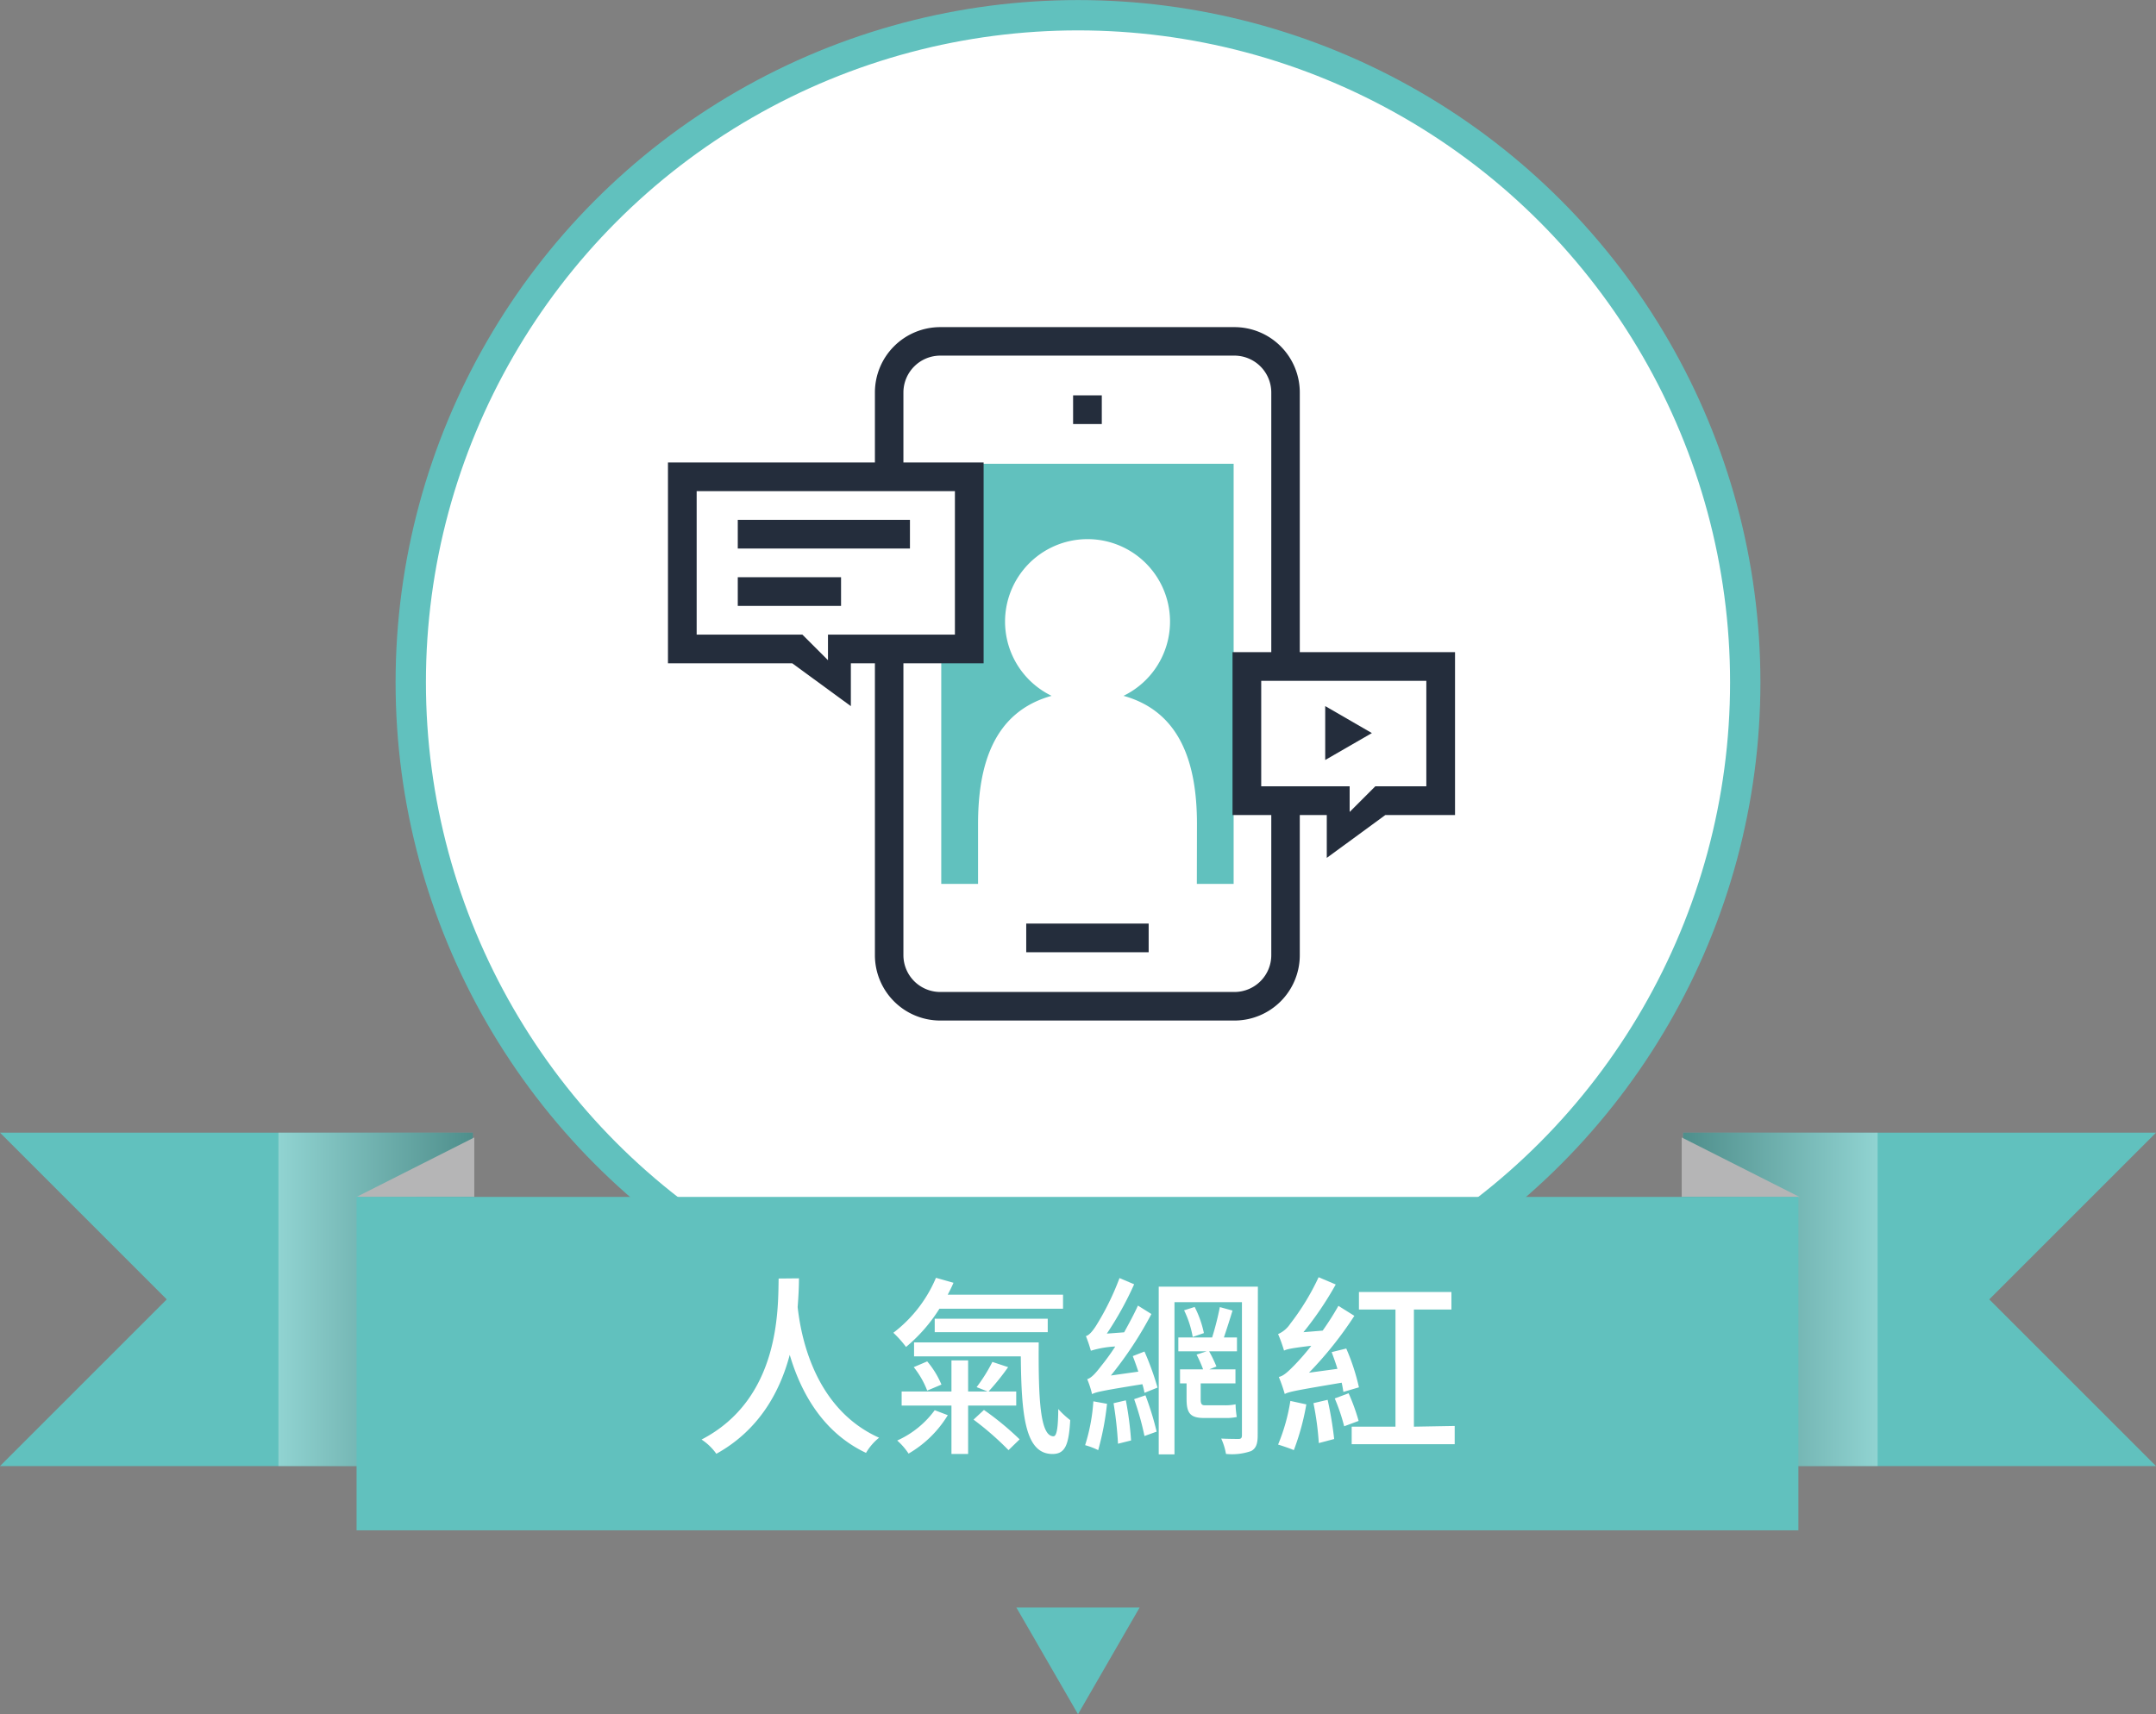 <svg xmlns="http://www.w3.org/2000/svg" xmlns:xlink="http://www.w3.org/1999/xlink" viewBox="0 0 329.84 262.32"><rect x="0" y="0" width="329.84" height="262.32" fill="#808080" stroke="none"/><defs><style>.cls-1{isolation:isolate}.cls-2,.cls-7{fill:#fff}.cls-2{stroke:#61c1be;stroke-miterlimit:10;stroke-width:4.64px}.cls-3{fill:#61c1be}.cls-4,.cls-6{opacity:.3;mix-blend-mode:multiply}.cls-4{fill:url(#白_黑)}.cls-5{fill:#b5b5b6}.cls-6{fill:url(#白_黑-2)}.cls-8{fill:#242d3c}</style><linearGradient id="白_黑" x1="42.6" y1="198.84" x2="72.34" y2="198.84" gradientUnits="userSpaceOnUse"><stop offset="0" stop-color="#fff"/><stop offset="1" stop-color="#231815"/></linearGradient><linearGradient id="白_黑-2" x1="6843.11" y1="198.84" x2="6872.85" y2="198.84" gradientTransform="matrix(-1, 0, 0, 1, 7130.35, 0)" xlink:href="#白_黑"/></defs><title>btn-kol</title><g class="cls-1"><g id="圖層_2" data-name="圖層 2"><g id="使用者推薦"><circle class="cls-2" cx="164.92" cy="104.41" r="102.08"/><path class="cls-3" d="M0 173.33 25.51 198.84.0 224.35H72.34V173.33H0z"/><path class="cls-4" d="M42.6 173.33h29.74v51.02H42.6z"/><path class="cls-5" d="M72.56 174.06 54.55 183.16H72.56V174.06z"/><path class="cls-3" d="M329.84 173.33 304.33 198.84 329.84 224.35H257.5V173.33H329.84z"/><path class="cls-6" d="M257.51 173.33h29.74v51.02H257.51z"/><path class="cls-5" d="M257.28 174.06 275.29 183.16H257.28V174.06z"/><path class="cls-3" d="M54.55 183.16h220.58v51.02H54.55z"/><path class="cls-7" d="M122.23 195.62c0 1.12-.06 2.65-.2 4.39.41 3.67 2.2 15.4 12.46 20a8.4 8.4.0 0 0-2 2.32c-6.91-3.26-10.11-9.73-11.67-15-1.47 5.53-4.59 11.46-11.23 15.14a8.44 8.44.0 0 0-2.26-2.18c12-6.23 11.7-19.93 11.79-24.64z"/><path class="cls-7" d="M143.72 200.27a24.48 24.48.0 0 1-5.11 5.85 16.32 16.32.0 0 0-1.94-2.17 20.59 20.59.0 0 0 6.52-8.41l2.68.76c-.26.62-.56 1.21-.88 1.82h17.64v2.15zM145 216.56a17 17 0 0 1-6 5.88 9.88 9.88.0 0 0-1.74-2A14.45 14.45.0 0 0 143 215.8zm3.11-1.47v7.41h-2.55v-7.41h-7.62v-2.15h7.62v-4.76h2.55v4.76h3l-1.7-.67a24.9 24.9.0 0 0 2.41-3.86l2.41.8a37 37 0 0 1-3 3.73h4.24v2.15zm-6.26-6.76a13.58 13.58.0 0 1 2.18 3.55l-2.18.92a13.51 13.51.0 0 0-2.06-3.59zm17.06-2.91c-.06 8.61.2 14.37 2.26 14.37.56.0.71-1.67.73-4.17a13.52 13.52.0 0 0 1.83 1.7c-.21 3.77-.77 5.18-2.71 5.18-4.2.0-4.76-5.88-4.85-14.94H139.84v-2.14zM143 203.86V201.8h17.29v2.06zm7.53 11.9a44 44 0 0 1 5.46 4.5l-1.7 1.65a45.65 45.65.0 0 0-5.35-4.67z"/><path class="cls-7" d="M169.36 214.82a42.88 42.88.0 0 1-1.35 7.09 11.46 11.46.0 0 0-2-.76 28.22 28.22.0 0 0 1.26-6.71zm5.73-8a44.27 44.27.0 0 1 2 5.52l-2 .8a10.34 10.34.0 0 0-.32-1.32c-6.2 1-7.09 1.2-7.7 1.52a14.35 14.35.0 0 0-.74-2.29c.62-.18 1.27-.88 2.12-2a32.92 32.92.0 0 0 2.17-3 15.15 15.15.0 0 0-3.73.65 22 22 0 0 0-.76-2.24c.5-.14 1-.73 1.55-1.58a40.55 40.55.0 0 0 3.59-7.3l2.24.95a50.42 50.42.0 0 1-4.18 7.55l2.65-.2c.73-1.33 1.5-2.74 2.11-4.09l2.06 1.29a57.39 57.39.0 0 1-6.2 9.41l4.2-.59c-.26-.79-.56-1.64-.85-2.38zm-2.85 7.47a50.81 50.81.0 0 1 .8 6.14l-2 .5a57.13 57.13.0 0 0-.68-6.2zm3-.77a45.18 45.18.0 0 1 1.71 5.56l-1.86.67a43.24 43.24.0 0 0-1.58-5.64zm17.17 6.12c0 1.32-.26 2-1 2.41a8.9 8.9.0 0 1-3.85.44 9.48 9.48.0 0 0-.73-2.35c1.14.06 2.32.06 2.67.06s.5-.15.5-.56V199.27H179.68v23.29h-2.41V196.89h15.17zm-5.08-4.59a7.8 7.8.0 0 0 1.7-.15c0 .59.09 1.38.18 1.94a8 8 0 0 1-1.86.15h-3.17c-2.15.0-2.65-.82-2.65-2.91v-2.38h-1v-2.15h3.53a19.7 19.7.0 0 0-1-2.26l1.53-.5h-4.32v-2.12h5.17a44 44 0 0 0 1.18-4.65l1.94.53c-.41 1.36-.91 2.91-1.32 4.12h2v2.12h-4.26a20.75 20.75.0 0 1 1.12 2.32l-1.09.44h4v2.15h-5.32v2.41c0 .68.12.94.64.94zM182.77 2e2a15.78 15.78.0 0 1 1.41 4l-1.71.59a15.19 15.19.0 0 0-1.32-4.08z"/><path class="cls-7" d="M205.52 213c-.06-.38-.14-.88-.26-1.41-7 1.18-8.06 1.38-8.71 1.73a23 23 0 0 0-.91-2.61c.74-.15 1.44-.83 2.47-1.88a36.74 36.74.0 0 0 2.5-2.89c-3.06.36-3.76.53-4.17.74a22 22 0 0 0-.91-2.53 4.29 4.29.0 0 0 1.85-1.56 37.07 37.07.0 0 0 4.35-7.14l2.62 1.11a50.7 50.7.0 0 1-4.94 7.3l2.94-.24a42.8 42.8.0 0 0 2.41-3.79l2.44 1.53a57.12 57.12.0 0 1-6.94 8.7l4.35-.59c-.26-.88-.59-1.76-.88-2.56l2.23-.55a32.86 32.86.0 0 1 1.94 5.94zm-5.67 1.91a37.26 37.26.0 0 1-1.91 7c-.59-.26-1.74-.65-2.41-.85a29.13 29.13.0 0 0 1.88-6.68zm3.26-.7a55.87 55.87.0 0 1 1 6l-2.35.62a44.21 44.21.0 0 0-.82-6.11zm3.21-1a30.15 30.15.0 0 1 1.53 4.23l-2.21.82A28.83 28.83.0 0 0 204.2 214zm16.23 5V221H206.79v-2.68h6.7V200.39H207.9v-2.68h14.15v2.68h-5.74v17.93z"/><path class="cls-3" d="M174.35 245.99 164.92 262.32 155.49 245.99H174.35z"/><path class="cls-3" d="M144 70.97h44.73v64.29H144z"/><path class="cls-8" d="M164.17 60.5h4.39v4.39H164.17z"/><path class="cls-8" d="M157 141.33h18.73v4.39H157z"/><path class="cls-8" d="M133.85 146.17V60.06a10 10 0 0 1 10-10h45a10 10 0 0 1 10 10v86.11a10 10 0 0 1-10 10h-45A10 10 0 0 1 133.85 146.17zm60.64-86.11a5.65 5.65.0 0 0-5.64-5.64h-45a5.65 5.65.0 0 0-5.64 5.64v86.11a5.64 5.64.0 0 0 5.64 5.63h45a5.64 5.64.0 0 0 5.64-5.63z"/><path class="cls-7" d="M183.1 136H149.63v-9.9c0-9.18 2.46-17.17 11.25-19.62a12.62 12.62.0 1 1 11 0c8.77 2.44 11.24 10.44 11.24 19.62z"/><path class="cls-8" d="M121.2 101.5H102.19V70.77H150.48V101.5H130.17V108.06L121.2 101.5z"/><path class="cls-7" d="M146.09 75.16H106.58V97.11h16.17L126.67 101.03V97.11h19.42V75.16z"/><path class="cls-8" d="M112.87 88.33h15.8v4.39H112.87z"/><path class="cls-8" d="M112.87 79.55h26.34v4.39H112.87z"/><path class="cls-8" d="M202.98 131.28V124.72H188.56V99.8H222.6v24.92H211.94L202.98 131.28z"/><path class="cls-7" d="M192.95 120.33H206.48V124.25L210.4 120.33H218.21V104.19H192.95v16.14z"/><path class="cls-8" d="M202.74 108.05 209.88 112.18 202.74 116.3v-8.25z"/></g></g></g></svg>